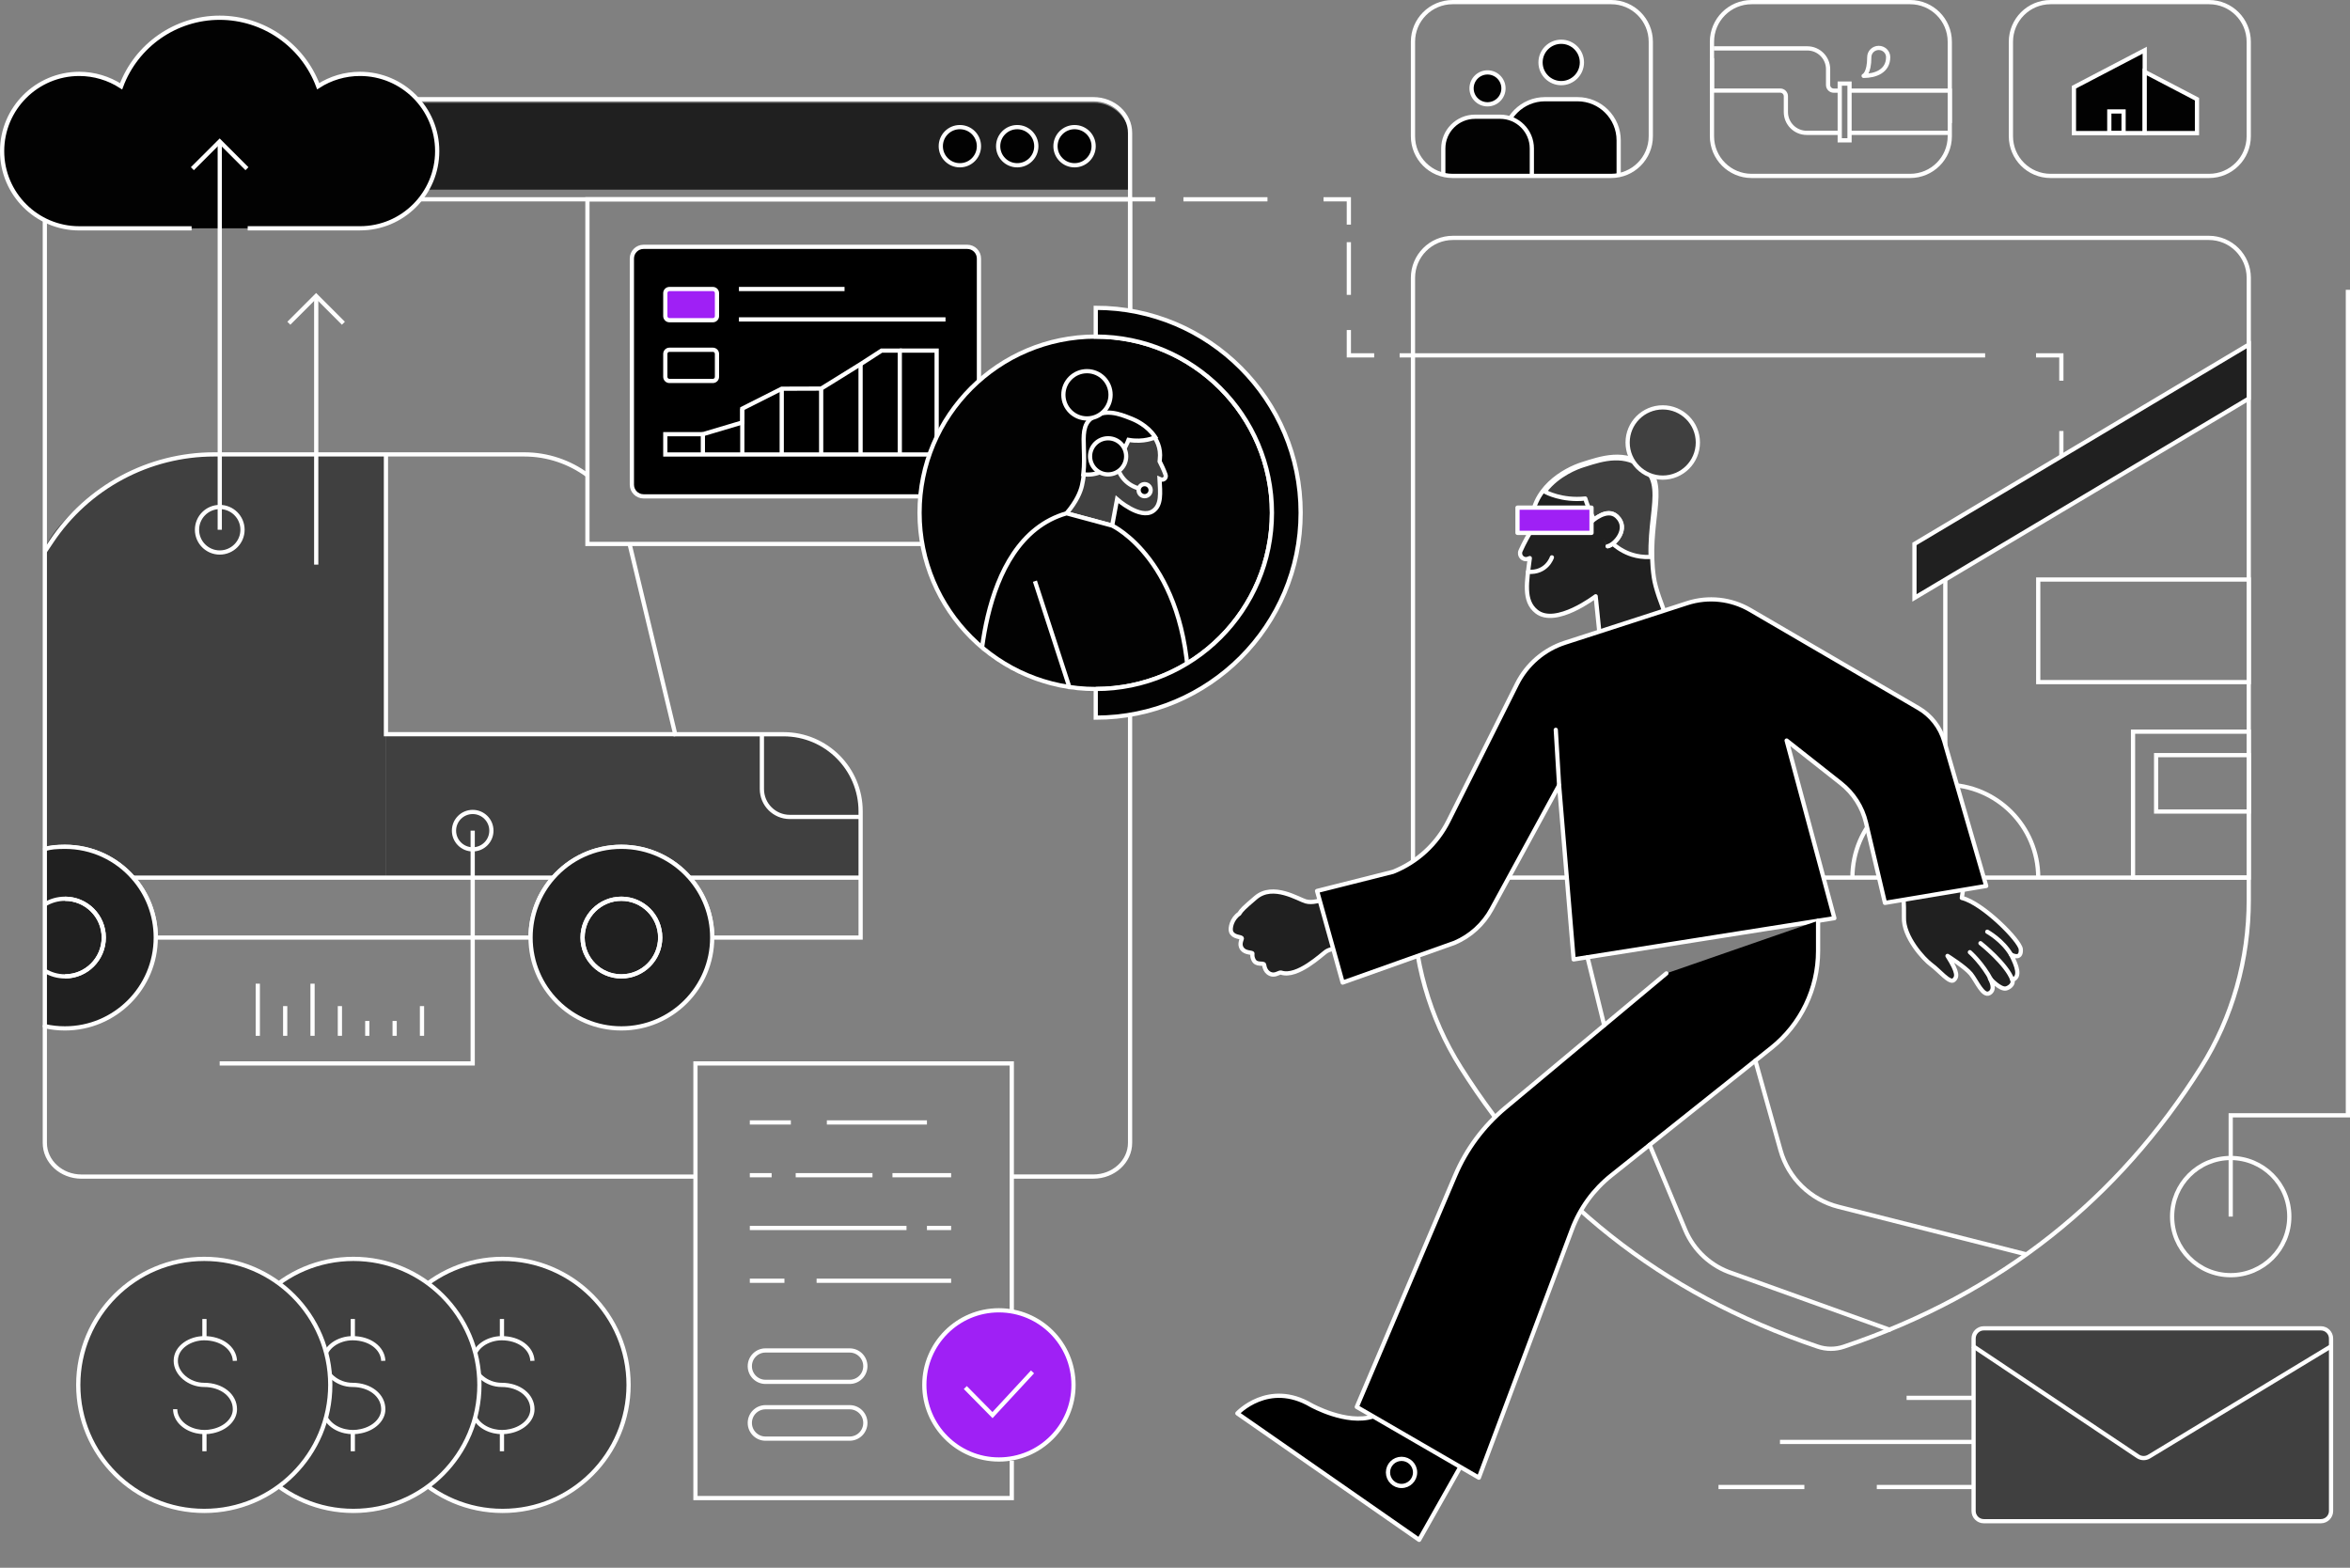 <svg width="802" height="535" viewBox="0 0 802 535" fill="none" xmlns="http://www.w3.org/2000/svg">
<rect x="0" y="0" width="802" height="535" fill="#808080" stroke="none"/>
<g clip-path="url(#clip0_21_15590)">
<g clip-path="url(#clip1_21_15590)">
<path vector-effect="non-scaling-stroke" d="M131.715 250.551H268.212C282.272 250.551 293.682 261.96 293.682 276.021V299.503H131.715V250.551Z" fill="#404040"/>
<path vector-effect="non-scaling-stroke" d="M131.715 299.502H15.285V188.215C15.285 181.919 39.156 155.066 74.206 155.066H131.715V299.502Z" fill="#404040"/>
<path vector-effect="non-scaling-stroke" d="M27.631 35.065H373.304C380.118 35.065 385.65 40.597 385.65 47.411V64.713H15.285V47.411C15.285 40.597 20.817 35.065 27.631 35.065Z" fill="#202020"/>
<path vector-effect="non-scaling-stroke" d="M422.919 311.82C423.754 310.523 424.302 309.932 428.58 306.288C434.458 301.289 443.174 306.922 445.594 307.599C448.014 308.276 450.564 307.21 452.293 306.806L456.485 323.517C456.485 323.517 453.949 323.777 452.552 324.713C451.155 325.649 442.742 333.746 437.253 331.916C436.547 331.743 435.841 332.608 434.458 332.579C433.45 332.55 431.779 331.815 431.418 329.251C431.303 328.358 428.681 329.625 427.745 327.45C427.068 325.88 427.615 325.405 427.341 325.275C426.607 324.929 424.302 325.16 423.524 323.1C423.02 321.789 423.942 320.319 423.798 320.132C423.423 319.613 420.859 319.873 420.138 317.942C419.706 316.79 420.398 313.476 422.948 311.805L422.919 311.82Z" fill="#202020" stroke="white" stroke-width="1.441" stroke-linecap="round" stroke-linejoin="round"/>
<path vector-effect="non-scaling-stroke" d="M214.852 185.623L230.439 250.566H267.42C281.927 250.566 293.711 262.335 293.711 276.857V319.96H243.074C243.074 312.123 240.164 304.963 235.366 299.517C229.676 293.049 221.349 288.987 212.072 288.987C202.794 288.987 194.468 293.049 188.792 299.517C183.98 304.977 181.084 312.123 181.084 319.96H53.158C53.158 312.123 50.248 304.963 45.437 299.517C39.761 293.049 31.448 288.987 22.157 288.987C19.837 288.987 17.576 289.246 15.4 289.721" stroke="white" stroke-width="1.441" stroke-miterlimit="10"/>
<path vector-effect="non-scaling-stroke" d="M15.299 188.217C16.062 187.079 16.811 185.955 17.546 184.846C29.921 166.247 50.767 155.068 73.096 155.068H178.908C186.918 155.068 194.409 157.69 200.503 162.185" stroke="white" stroke-width="1.441" stroke-miterlimit="10"/>
<path vector-effect="non-scaling-stroke" d="M131.714 155.082V250.551H230.425" stroke="white" stroke-width="1.441" stroke-miterlimit="10"/>
<path vector-effect="non-scaling-stroke" d="M260.015 250.552V269.251C260.015 274.523 264.279 278.788 269.552 278.788H293.696" stroke="white" stroke-width="1.441" stroke-miterlimit="10"/>
<path vector-effect="non-scaling-stroke" d="M15.285 350.184C17.504 350.688 19.794 350.948 22.157 350.948C39.271 350.948 53.159 337.06 53.159 319.946C53.159 312.109 50.249 304.949 45.437 299.503C39.761 293.035 31.449 288.973 22.157 288.973C18.887 289.016 17.489 289.117 15.4 289.707" fill="#202020"/>
<path vector-effect="non-scaling-stroke" d="M15.285 350.184C17.504 350.688 19.794 350.948 22.157 350.948C39.271 350.948 53.159 337.06 53.159 319.946C53.159 312.109 50.249 304.949 45.437 299.503C39.761 293.035 31.449 288.973 22.157 288.973C18.887 289.016 17.489 289.117 15.4 289.707" stroke="white" stroke-width="1.441" stroke-linecap="round" stroke-linejoin="round"/>
<path vector-effect="non-scaling-stroke" d="M22.171 306.706C29.489 306.706 35.41 312.641 35.41 319.945C35.41 327.249 29.489 333.199 22.171 333.199" stroke="white" stroke-width="1.441" stroke-miterlimit="10"/>
<path vector-effect="non-scaling-stroke" d="M15.285 308.636C17.288 307.412 19.65 306.706 22.171 306.706C29.489 306.706 35.41 312.641 35.41 319.945C35.41 327.249 29.489 333.199 22.171 333.199C19.65 333.199 17.288 332.493 15.285 331.268" stroke="white" stroke-width="1.441" stroke-miterlimit="10"/>
<path vector-effect="non-scaling-stroke" d="M235.352 299.503C229.662 293.035 221.335 288.973 212.057 288.973C202.78 288.973 194.453 293.035 188.777 299.503C183.966 304.963 181.07 312.109 181.07 319.946C181.07 337.06 194.929 350.948 212.057 350.948C229.186 350.948 243.059 337.06 243.059 319.946C243.059 312.109 240.149 304.949 235.352 299.503Z" fill="#202020" stroke="white" stroke-width="1.441" stroke-linecap="round" stroke-linejoin="round"/>
<path vector-effect="non-scaling-stroke" d="M212.057 333.199C204.753 333.199 198.818 327.264 198.818 319.945C198.818 312.627 204.753 306.706 212.057 306.706C219.361 306.706 225.311 312.641 225.311 319.945C225.311 327.249 219.376 333.199 212.057 333.199Z" stroke="white" stroke-width="1.441" stroke-miterlimit="10"/>
<path vector-effect="non-scaling-stroke" d="M225.311 319.945C225.311 327.264 219.376 333.199 212.057 333.199C204.739 333.199 198.818 327.264 198.818 319.945C198.818 312.627 204.753 306.706 212.057 306.706C219.361 306.706 225.311 312.641 225.311 319.945Z" stroke="white" stroke-width="1.441" stroke-miterlimit="10"/>
<path vector-effect="non-scaling-stroke" d="M188.777 299.504H45.437" stroke="white" stroke-width="1.441" stroke-miterlimit="10"/>
<path vector-effect="non-scaling-stroke" d="M293.696 299.504H235.352" stroke="white" stroke-width="1.441" stroke-miterlimit="10"/>
<path vector-effect="non-scaling-stroke" d="M552.415 59.959V47.901C552.415 40.136 546.12 33.855 538.369 33.855H527.262C519.497 33.855 513.216 40.151 513.216 47.901V59.959" fill="#020202"/>
<path vector-effect="non-scaling-stroke" d="M552.415 59.959V47.901C552.415 40.136 546.12 33.855 538.369 33.855H527.262C519.497 33.855 513.216 40.151 513.216 47.901V59.959" stroke="white" stroke-width="1.441" stroke-miterlimit="10"/>
<path vector-effect="non-scaling-stroke" d="M522.782 59.959V50.667C522.782 44.674 517.927 39.834 511.948 39.834H503.391C497.398 39.834 492.558 44.689 492.558 50.667V59.959" fill="#020202"/>
<path vector-effect="non-scaling-stroke" d="M522.782 59.959V50.667C522.782 44.674 517.927 39.834 511.948 39.834H503.391C497.398 39.834 492.558 44.689 492.558 50.667V59.959" stroke="white" stroke-width="1.441" stroke-miterlimit="10"/>
<path vector-effect="non-scaling-stroke" d="M171.519 515.609C195.268 515.609 214.521 496.356 214.521 472.607C214.521 448.857 195.268 429.604 171.519 429.604C147.769 429.604 128.517 448.857 128.517 472.607C128.517 496.356 147.769 515.609 171.519 515.609Z" fill="#404040" stroke="white" stroke-width="1.441" stroke-linecap="round" stroke-linejoin="round"/>
<path vector-effect="non-scaling-stroke" d="M237.34 401.527H27.833C20.903 401.527 15.299 396.384 15.299 390.031V45.352C15.299 38.998 20.918 33.855 27.833 33.855H373.132C380.061 33.855 385.665 38.998 385.665 45.352V390.017C385.665 396.37 380.046 401.513 373.132 401.513H345.299" stroke="white" stroke-width="1.441" stroke-miterlimit="10"/>
<path vector-effect="non-scaling-stroke" d="M385.665 68.013H200.475V185.624H385.665V68.013Z" stroke="white" stroke-width="1.441" stroke-miterlimit="10"/>
<path vector-effect="non-scaling-stroke" d="M629.286 459.554C683.309 441.345 723.084 408.744 751.132 364.301C761.908 347.216 767.454 327.35 767.454 307.152V94.821C767.454 87.287 761.346 81.179 753.812 81.179H624.834H495.857C488.323 81.179 482.214 87.287 482.214 94.821V307.152C482.214 327.35 487.746 347.23 498.536 364.301C526.585 408.744 566.36 441.359 620.383 459.554C623.279 460.534 626.405 460.534 629.286 459.554Z" stroke="white" stroke-width="1.441" stroke-miterlimit="10"/>
<path vector-effect="non-scaling-stroke" d="M792.046 453.302H677.028C675.102 453.302 673.541 454.863 673.541 456.788V515.637C673.541 517.562 675.102 519.123 677.028 519.123H792.046C793.971 519.123 795.532 517.562 795.532 515.637V456.788C795.532 454.863 793.971 453.302 792.046 453.302Z" fill="#404040"/>
<path vector-effect="non-scaling-stroke" d="M792.046 453.302H677.028C675.102 453.302 673.541 454.863 673.541 456.788V515.637C673.541 517.562 675.102 519.123 677.028 519.123H792.046C793.971 519.123 795.532 517.562 795.532 515.637V456.788C795.532 454.863 793.971 453.302 792.046 453.302Z" stroke="white" stroke-width="1.441" stroke-miterlimit="10"/>
<path vector-effect="non-scaling-stroke" d="M345.299 498.509V511.229H237.34V362.904H345.299V447.54" stroke="white" stroke-width="1.441" stroke-miterlimit="10"/>
<path vector-effect="non-scaling-stroke" d="M340.905 498.062C354.964 498.062 366.361 486.666 366.361 472.607C366.361 458.548 354.964 447.151 340.905 447.151C326.847 447.151 315.45 458.548 315.45 472.607C315.45 486.666 326.847 498.062 340.905 498.062Z" fill="#9F20F5" stroke="white" stroke-width="1.441" stroke-linecap="round" stroke-linejoin="round"/>
<path vector-effect="non-scaling-stroke" d="M761.289 435.166C772.332 435.166 781.284 426.214 781.284 415.17C781.284 404.127 772.332 395.175 761.289 395.175C750.246 395.175 741.293 404.127 741.293 415.17C741.293 426.214 750.246 435.166 761.289 435.166Z" stroke="white" stroke-width="1.441" stroke-miterlimit="10"/>
<path vector-effect="non-scaling-stroke" d="M482.214 299.489H767.454" stroke="white" stroke-width="1.441" stroke-miterlimit="10"/>
<path vector-effect="non-scaling-stroke" d="M632.181 299.489C632.181 281.971 646.371 267.781 663.889 267.781C681.407 267.781 695.597 281.971 695.597 299.489" stroke="white" stroke-width="1.441" stroke-miterlimit="10"/>
<path vector-effect="non-scaling-stroke" d="M767.454 136.023L653.358 204.048V185.623L767.454 117.598V136.023Z" fill="#202020" stroke="white" stroke-width="1.441" stroke-miterlimit="10"/>
<path vector-effect="non-scaling-stroke" d="M663.889 197.769V267.782" stroke="white" stroke-width="1.441" stroke-miterlimit="10"/>
<path vector-effect="non-scaling-stroke" d="M767.455 197.769H695.597V232.775H767.455V197.769Z" stroke="white" stroke-width="1.441" stroke-miterlimit="10"/>
<path vector-effect="non-scaling-stroke" d="M767.454 249.688H727.953V299.489H767.454V249.688Z" stroke="white" stroke-width="1.441" stroke-miterlimit="10"/>
<path vector-effect="non-scaling-stroke" d="M767.454 257.696H735.833V276.943H767.454V257.696Z" stroke="white" stroke-width="1.441" stroke-miterlimit="10"/>
<path vector-effect="non-scaling-stroke" d="M549.851 0.722H495.742C488.271 0.722 482.214 6.778 482.214 14.249V46.504C482.214 53.975 488.271 60.032 495.742 60.032H549.851C557.322 60.032 563.378 53.975 563.378 46.504V14.249C563.378 6.778 557.322 0.722 549.851 0.722Z" stroke="white" stroke-width="1.441" stroke-miterlimit="10"/>
<path vector-effect="non-scaling-stroke" d="M651.889 0.722H597.78C590.309 0.722 584.252 6.778 584.252 14.249V46.504C584.252 53.975 590.309 60.032 597.78 60.032H651.889C659.36 60.032 665.416 53.975 665.416 46.504V14.249C665.416 6.778 659.36 0.722 651.889 0.722Z" stroke="white" stroke-width="1.441" stroke-miterlimit="10"/>
<path vector-effect="non-scaling-stroke" d="M753.913 0.722H699.804C692.333 0.722 686.276 6.778 686.276 14.249V46.504C686.276 53.975 692.333 60.032 699.804 60.032H753.913C761.384 60.032 767.44 53.975 767.44 46.504V14.249C767.44 6.778 761.384 0.722 753.913 0.722Z" stroke="white" stroke-width="1.441" stroke-miterlimit="10"/>
<path vector-effect="non-scaling-stroke" d="M761.289 415.17V380.61H801.28V98.899" stroke="white" stroke-width="1.441" stroke-miterlimit="10"/>
<path vector-effect="non-scaling-stroke" d="M498.378 500.597L484.317 525.491L422.285 482.33C422.285 482.33 432.845 470.921 447.481 479.535C447.481 479.535 459.611 486.306 468.615 483.367" fill="black"/>
<path vector-effect="non-scaling-stroke" d="M498.378 500.597L484.317 525.491L422.285 482.33C422.285 482.33 432.845 470.921 447.481 479.535C447.481 479.535 459.611 486.306 468.615 483.367" stroke="white" stroke-width="1.441" stroke-linecap="round" stroke-linejoin="round"/>
<path vector-effect="non-scaling-stroke" d="M569.328 212.045C566.864 205.879 564.948 200.664 564.43 197.106C561.765 178.926 569.342 166.09 561.995 159.636C554.778 153.297 546.177 156.452 540.04 158.383C533.903 160.313 522.249 166.824 522.753 179.559C522.767 179.934 522.782 180.323 522.782 180.698C521.629 182.614 520.102 185.322 518.935 187.958C518.215 189.6 519.771 191.3 521.442 190.695L522.09 190.465C521.067 198.46 519.742 205.044 524.381 208.703C530.979 213.932 544.564 203.488 544.564 203.488L546.192 219.363L569.342 212.031L569.328 212.045Z" fill="#202020" stroke="white" stroke-width="1.441" stroke-linecap="round" stroke-linejoin="round"/>
<path vector-effect="non-scaling-stroke" d="M529.625 190.205C529.625 190.205 527.882 195.636 521.471 195.132" stroke="white" stroke-width="1.441" stroke-linecap="round" stroke-linejoin="round"/>
<path vector-effect="non-scaling-stroke" d="M563.32 189.745C563.176 184.832 563.666 180.395 564.098 176.491C564.891 169.317 565.524 163.655 561.433 160.054C554.749 154.176 546.825 156.697 541.034 158.541L540.213 158.8C538.311 159.405 531.785 161.797 527.377 167.43L527.147 167.718L527.464 167.905C527.464 167.905 532.996 170.973 541.02 170.123C541.625 172.198 545.975 185.869 557.025 189.312C558.84 189.874 560.842 190.162 563.032 190.076H563.349V189.745H563.32Z" fill="#404040" stroke="white" stroke-width="1.441" stroke-linecap="round" stroke-linejoin="round"/>
<path vector-effect="non-scaling-stroke" d="M543.873 177.571C543.873 177.571 548.439 173.033 551.825 176.275C556.132 180.38 551.076 185.898 548.67 186.402" fill="white"/>
<path vector-effect="non-scaling-stroke" d="M543.873 177.571C543.873 177.571 548.439 173.033 551.825 176.275C556.132 180.38 551.076 185.898 548.67 186.402" stroke="white" stroke-width="1.441" stroke-linecap="round" stroke-linejoin="round"/>
<path vector-effect="non-scaling-stroke" d="M543.167 177.989C543.167 177.989 548.439 173.033 551.839 176.275C556.146 180.38 551.09 185.898 548.684 186.402" fill="#202020"/>
<path vector-effect="non-scaling-stroke" d="M543.167 177.989C543.167 177.989 548.439 173.033 551.839 176.275C556.146 180.38 551.09 185.898 548.684 186.402" stroke="white" stroke-width="1.441" stroke-linecap="round" stroke-linejoin="round"/>
<path vector-effect="non-scaling-stroke" d="M567.455 162.992C574.074 162.992 579.441 157.626 579.441 151.006C579.441 144.387 574.074 139.021 567.455 139.021C560.835 139.021 555.469 144.387 555.469 151.006C555.469 157.626 560.835 162.992 567.455 162.992Z" fill="#404040" stroke="white" stroke-width="1.441" stroke-linecap="round" stroke-linejoin="round"/>
<path vector-effect="non-scaling-stroke" d="M517.883 181.849H543.152V173.234H517.883V181.849Z" fill="#9F20F5" stroke="white" stroke-width="1.441" stroke-linecap="round" stroke-linejoin="round"/>
<path vector-effect="non-scaling-stroke" d="M649.569 304.588C656.801 303.22 663.975 301.664 670.617 298.639C669.983 303.364 669.522 306.432 669.522 306.432C676.653 308.147 689.445 321.054 689.647 323.95C689.935 327.84 686.334 325.765 686.334 325.765C688.307 329.684 689.733 333.314 686.78 334.423C687.328 335.893 685.642 337.103 684.562 337.333C682.674 337.708 679.476 334.322 679.102 333.905C679.419 334.51 681.176 337.621 678.958 338.918C676.739 340.215 674.564 334.783 672.619 332.363C670.645 329.972 664.638 326.212 664.638 326.212C668.355 332.032 667.937 333.458 666.785 334.467C665.387 335.705 661.757 331.139 659.164 329.28C656.599 327.422 649.454 319.686 649.771 312.958C649.829 311.575 649.757 308.536 649.569 304.574V304.588Z" fill="#202020" stroke="white" stroke-width="1.441" stroke-linecap="round" stroke-linejoin="round"/>
<path vector-effect="non-scaling-stroke" d="M678.209 317.957C678.209 317.957 683.481 320.867 686.319 325.78Z" fill="#202020"/>
<path vector-effect="non-scaling-stroke" d="M678.209 317.957C678.209 317.957 683.481 320.867 686.319 325.78" stroke="white" stroke-width="1.441" stroke-linecap="round" stroke-linejoin="round"/>
<path vector-effect="non-scaling-stroke" d="M675.889 321.875C675.889 321.875 684.907 329.006 686.78 334.437Z" fill="#202020"/>
<path vector-effect="non-scaling-stroke" d="M675.889 321.875C675.889 321.875 684.907 329.006 686.78 334.437" stroke="white" stroke-width="1.441" stroke-linecap="round" stroke-linejoin="round"/>
<path vector-effect="non-scaling-stroke" d="M672.273 324.944C672.273 324.944 676.581 328.704 679.664 334.611Z" fill="#202020"/>
<path vector-effect="non-scaling-stroke" d="M672.273 324.944C672.273 324.944 676.581 328.704 679.664 334.611" stroke="white" stroke-width="1.441" stroke-linecap="round" stroke-linejoin="round"/>
<path vector-effect="non-scaling-stroke" d="M449.483 304.056L458.213 335.317L496.461 321.718C501.806 319.427 506.229 315.408 509.009 310.294L532.088 267.969L537.043 327.408L626.029 313.334L609.736 252.713L628.248 267.306C632.555 270.706 635.581 275.446 636.834 280.776L643.288 308.119L677.848 302.342L663.514 252.9C662.145 248.161 659.005 244.141 654.755 241.663L597.275 208.141C590.778 204.352 582.984 203.516 575.839 205.821L534.09 219.334C526.973 221.639 521.081 226.71 517.725 233.394L494.315 280.171C490.353 288.08 483.626 294.26 475.4 297.516L449.512 304.042L449.483 304.056Z" fill="black" stroke="white" stroke-width="1.441" stroke-linecap="round" stroke-linejoin="round"/>
<path vector-effect="non-scaling-stroke" d="M620.469 314.213V324.528C620.469 337.392 614.606 349.565 604.536 357.59L549.894 401.125C543.829 405.951 539.19 412.333 536.468 419.593L504.702 504.272L463.04 480.128L496.635 401.096C500.438 392.164 506.301 384.27 513.749 378.046L568.694 332.177" fill="black"/>
<path vector-effect="non-scaling-stroke" d="M620.469 314.213V324.528C620.469 337.392 614.606 349.565 604.536 357.59L549.894 401.125C543.829 405.951 539.19 412.333 536.468 419.593L504.702 504.272L463.04 480.128L496.635 401.096C500.438 392.164 506.301 384.27 513.749 378.046L568.694 332.177" stroke="white" stroke-width="1.441" stroke-linecap="round" stroke-linejoin="round"/>
<path vector-effect="non-scaling-stroke" d="M644.83 453.764L591.196 434.518C583.95 432.155 578.087 426.767 575.133 419.723L562.989 390.694" stroke="white" stroke-width="1.441" stroke-linecap="round" stroke-linejoin="round"/>
<path vector-effect="non-scaling-stroke" d="M599.062 361.938L607.648 392.537C610.313 402.059 617.876 409.421 627.456 411.841L691.332 428.005" stroke="white" stroke-width="1.441" stroke-linecap="round" stroke-linejoin="round"/>
<path vector-effect="non-scaling-stroke" d="M541.769 326.659L547.474 349.882" stroke="white" stroke-width="1.441" stroke-linecap="round" stroke-linejoin="round"/>
<path vector-effect="non-scaling-stroke" d="M530.95 249.054L532.088 267.969" stroke="white" stroke-width="1.441" stroke-linecap="round" stroke-linejoin="round"/>
<path vector-effect="non-scaling-stroke" d="M478.31 507.094C480.864 507.094 482.935 505.024 482.935 502.47C482.935 499.916 480.864 497.846 478.31 497.846C475.756 497.846 473.686 499.916 473.686 502.47C473.686 505.024 475.756 507.094 478.31 507.094Z" stroke="white" stroke-width="1.441" stroke-linecap="round" stroke-linejoin="round"/>
<path vector-effect="non-scaling-stroke" d="M673.239 459.295L729.595 496.981C730.748 497.745 732.232 497.788 733.413 497.068L795.546 459.439" stroke="white" stroke-width="1.441" stroke-miterlimit="10"/>
<path vector-effect="non-scaling-stroke" d="M267.708 437.066H255.895" stroke="white" stroke-width="1.441" stroke-miterlimit="10"/>
<path vector-effect="non-scaling-stroke" d="M324.597 437.066H278.685" stroke="white" stroke-width="1.441" stroke-miterlimit="10"/>
<path vector-effect="non-scaling-stroke" d="M309.37 419.058H255.895" stroke="white" stroke-width="1.441" stroke-miterlimit="10"/>
<path vector-effect="non-scaling-stroke" d="M324.597 419.058H316.343" stroke="white" stroke-width="1.441" stroke-miterlimit="10"/>
<path vector-effect="non-scaling-stroke" d="M263.343 401.05H255.895" stroke="white" stroke-width="1.441" stroke-miterlimit="10"/>
<path vector-effect="non-scaling-stroke" d="M297.759 401.05H271.554" stroke="white" stroke-width="1.441" stroke-miterlimit="10"/>
<path vector-effect="non-scaling-stroke" d="M324.597 401.05H304.573" stroke="white" stroke-width="1.441" stroke-miterlimit="10"/>
<path vector-effect="non-scaling-stroke" d="M269.898 383.043H255.895" stroke="white" stroke-width="1.441" stroke-miterlimit="10"/>
<path vector-effect="non-scaling-stroke" d="M316.343 383.043H282.186" stroke="white" stroke-width="1.441" stroke-miterlimit="10"/>
<path vector-effect="non-scaling-stroke" d="M329.438 473.515L338.715 482.922L352.372 468.17" stroke="white" stroke-width="1.441" stroke-miterlimit="10"/>
<path vector-effect="non-scaling-stroke" d="M289.965 460.852H261.254C258.294 460.852 255.895 463.251 255.895 466.211C255.895 469.17 258.294 471.57 261.254 471.57H289.965C292.925 471.57 295.324 469.17 295.324 466.211C295.324 463.251 292.925 460.852 289.965 460.852Z" stroke="white" stroke-width="1.441" stroke-miterlimit="10"/>
<path vector-effect="non-scaling-stroke" d="M289.965 480.228H261.254C258.294 480.228 255.895 482.627 255.895 485.587C255.895 488.546 258.294 490.946 261.254 490.946H289.965C292.925 490.946 295.324 488.546 295.324 485.587C295.324 482.627 292.925 480.228 289.965 480.228Z" stroke="white" stroke-width="1.441" stroke-miterlimit="10"/>
<path vector-effect="non-scaling-stroke" d="M161.319 283.469V362.904H74.969" stroke="white" stroke-width="1.441" stroke-miterlimit="10"/>
<path vector-effect="non-scaling-stroke" d="M161.319 289.851C164.844 289.851 167.701 286.993 167.701 283.469C167.701 279.944 164.844 277.087 161.319 277.087C157.795 277.087 154.937 279.944 154.937 283.469C154.937 286.993 157.795 289.851 161.319 289.851Z" stroke="white" stroke-width="1.441" stroke-miterlimit="10"/>
<path vector-effect="non-scaling-stroke" d="M144.017 353.482V343.34" stroke="white" stroke-width="1.441" stroke-miterlimit="10"/>
<path vector-effect="non-scaling-stroke" d="M134.682 353.482V348.411" stroke="white" stroke-width="1.441" stroke-miterlimit="10"/>
<path vector-effect="non-scaling-stroke" d="M125.347 353.482V348.411" stroke="white" stroke-width="1.441" stroke-miterlimit="10"/>
<path vector-effect="non-scaling-stroke" d="M115.998 353.482V343.34" stroke="white" stroke-width="1.441" stroke-miterlimit="10"/>
<path vector-effect="non-scaling-stroke" d="M106.662 353.482V335.69" stroke="white" stroke-width="1.441" stroke-miterlimit="10"/>
<path vector-effect="non-scaling-stroke" d="M97.327 353.482V343.34" stroke="white" stroke-width="1.441" stroke-miterlimit="10"/>
<path vector-effect="non-scaling-stroke" d="M87.978 353.482V335.69" stroke="white" stroke-width="1.441" stroke-miterlimit="10"/>
<path vector-effect="non-scaling-stroke" d="M330.1 84.234H219.635C217.431 84.234 215.644 86.021 215.644 88.225V165.398C215.644 167.602 217.431 169.389 219.635 169.389H330.1C332.304 169.389 334.091 167.602 334.091 165.398V88.225C334.091 86.021 332.304 84.234 330.1 84.234Z" fill="black" stroke="white" stroke-width="1.441" stroke-miterlimit="10"/>
<path vector-effect="non-scaling-stroke" d="M252.178 108.998H322.681" stroke="white" stroke-width="1.441" stroke-miterlimit="10"/>
<path vector-effect="non-scaling-stroke" d="M252.178 98.627H288.222" stroke="white" stroke-width="1.441" stroke-miterlimit="10"/>
<path vector-effect="non-scaling-stroke" d="M243.275 98.627H228.465C227.686 98.627 227.054 99.259 227.054 100.039V107.861C227.054 108.641 227.686 109.273 228.465 109.273H243.275C244.055 109.273 244.687 108.641 244.687 107.861V100.039C244.687 99.259 244.055 98.627 243.275 98.627Z" fill="#9F20F5" stroke="white" stroke-width="1.441" stroke-linecap="round" stroke-linejoin="round"/>
<path vector-effect="non-scaling-stroke" d="M243.275 119.356H228.465C227.686 119.356 227.054 119.989 227.054 120.768V128.591C227.054 129.37 227.686 130.003 228.465 130.003H243.275C244.055 130.003 244.687 129.37 244.687 128.591V120.768C244.687 119.989 244.055 119.356 243.275 119.356Z" fill="black" stroke="white" stroke-width="1.441" stroke-miterlimit="10"/>
<path vector-effect="non-scaling-stroke" d="M239.875 155.141V148.169L253.331 144.164V139.438L266.786 132.653L280.241 132.61L293.696 124.269L300.856 119.645H307.08V155.098" fill="black"/>
<path vector-effect="non-scaling-stroke" d="M239.875 155.141V148.169L253.331 144.164V139.438L266.786 132.653L280.241 132.61L293.696 124.269L300.856 119.645H307.08V155.098" stroke="white" stroke-width="1.441" stroke-miterlimit="10"/>
<path vector-effect="non-scaling-stroke" d="M253.33 139.438V155.141" stroke="white" stroke-width="1.441" stroke-miterlimit="10"/>
<path vector-effect="non-scaling-stroke" d="M266.786 132.653V155.141" stroke="white" stroke-width="1.441" stroke-miterlimit="10"/>
<path vector-effect="non-scaling-stroke" d="M280.241 132.61V155.098" stroke="white" stroke-width="1.441" stroke-miterlimit="10"/>
<path vector-effect="non-scaling-stroke" d="M293.696 124.27V155.142" stroke="white" stroke-width="1.441" stroke-miterlimit="10"/>
<path vector-effect="non-scaling-stroke" d="M307.079 119.644H319.656V155.097H227.054V148.168H239.875" stroke="white" stroke-width="1.441" stroke-miterlimit="10"/>
<path vector-effect="non-scaling-stroke" d="M373.952 235.124C407.162 235.124 434.083 208.203 434.083 174.993C434.083 141.784 407.162 114.862 373.952 114.862C340.743 114.862 313.822 141.784 313.822 174.993C313.822 208.203 340.743 235.124 373.952 235.124Z" fill="#020202"/>
<mask id="mask0_21_15590" style="mask-type:luminance" maskUnits="userSpaceOnUse" x="313" y="114" width="122" height="122">
<path vector-effect="non-scaling-stroke" d="M373.952 235.126C407.162 235.126 434.083 208.205 434.083 174.995C434.083 141.786 407.162 114.864 373.952 114.864C340.743 114.864 313.821 141.786 313.821 174.995C313.821 208.205 340.743 235.126 373.952 235.126Z" fill="white"/>
</mask>
<g mask="url(#mask0_21_15590)">
<path vector-effect="non-scaling-stroke" d="M379.557 179.36L381.228 170.385C381.228 170.385 389.108 177.329 393.444 174.433C396.469 172.402 395.98 168.325 395.72 163.412L396.109 163.585C397.118 164.017 398.155 163.052 397.78 162.015C397.19 160.358 396.368 158.644 395.749 157.434C395.763 157.203 395.792 156.973 395.821 156.742C396.743 148.992 389.843 144.54 386.155 143.1C382.467 141.659 377.295 139.369 372.541 142.927C367.7 146.543 371.763 154.682 369.256 165.66C368.738 167.921 367.412 171.12 363.998 175.182L379.557 179.374V179.36Z" fill="#404040" stroke="white" stroke-width="1.441" stroke-miterlimit="10"/>
<path vector-effect="non-scaling-stroke" d="M394.121 148.992C391.542 145.188 387.436 143.359 386.241 142.898L385.722 142.696C382.063 141.255 377.064 139.282 372.44 142.754C369.616 144.871 369.731 148.516 369.89 153.14C369.976 155.662 370.077 158.514 369.731 161.654L369.703 161.856L369.904 161.885C370.351 161.928 370.797 161.957 371.23 161.957C380.334 161.957 384.599 151.556 385.146 150.115C390.361 151.037 393.991 149.323 394.034 149.308L394.236 149.208L394.107 149.02L394.121 148.992Z" fill="#020202" stroke="white" stroke-width="1.441" stroke-miterlimit="10"/>
<path vector-effect="non-scaling-stroke" d="M370.956 142.797C375.408 142.797 379.009 139.181 379.009 134.73C379.009 130.278 375.408 126.662 370.956 126.662C366.505 126.662 362.903 130.278 362.903 134.73C362.903 139.181 366.505 142.797 370.956 142.797Z" fill="#020202" stroke="white" stroke-width="1.441" stroke-miterlimit="10"/>
<path vector-effect="non-scaling-stroke" d="M383.432 154.494C383.432 154.494 380.824 151.54 378.577 153.356C375.725 155.675 378.577 159.248 380.047 159.665" fill="#404040"/>
<path vector-effect="non-scaling-stroke" d="M383.432 154.494C383.432 154.494 380.824 151.54 378.577 153.356C375.725 155.675 378.577 159.248 380.047 159.665" stroke="white" stroke-width="1.441" stroke-miterlimit="10"/>
<path vector-effect="non-scaling-stroke" d="M383.432 154.494C383.432 154.494 380.824 151.54 378.577 153.356C375.725 155.675 378.577 159.248 380.047 159.665" stroke="white" stroke-width="1.441" stroke-miterlimit="10"/>
<path vector-effect="non-scaling-stroke" d="M334.091 238.555C334.091 238.555 332.189 184.258 363.998 175.168L379.556 179.36C379.556 179.36 404.983 191.288 405.747 236.293" fill="#020202"/>
<path vector-effect="non-scaling-stroke" d="M334.091 238.555C334.091 238.555 332.189 184.258 363.998 175.168L379.556 179.36C379.556 179.36 404.983 191.288 405.747 236.293" stroke="white" stroke-width="1.441" stroke-miterlimit="10"/>
<path vector-effect="non-scaling-stroke" d="M353.193 198.332L366.274 238.554" stroke="white" stroke-width="1.441" stroke-miterlimit="10"/>
</g>
<path vector-effect="non-scaling-stroke" d="M373.952 235.124C407.162 235.124 434.083 208.203 434.083 174.993C434.083 141.784 407.162 114.862 373.952 114.862C340.743 114.862 313.822 141.784 313.822 174.993C313.822 208.203 340.743 235.124 373.952 235.124Z" stroke="white" stroke-width="1.441" stroke-miterlimit="10"/>
<path vector-effect="non-scaling-stroke" d="M378.174 161.897C381.579 161.897 384.339 159.136 384.339 155.731C384.339 152.326 381.579 149.565 378.174 149.565C374.768 149.565 372.008 152.326 372.008 155.731C372.008 159.136 374.768 161.897 378.174 161.897Z" fill="#020202" stroke="white" stroke-width="1.441" stroke-miterlimit="10"/>
<path vector-effect="non-scaling-stroke" d="M381.789 160.716C383.403 164.447 386.745 166.838 391.715 167.256" stroke="white" stroke-width="1.441" stroke-miterlimit="10"/>
<path vector-effect="non-scaling-stroke" d="M390.635 169.331C391.773 169.331 392.695 168.409 392.695 167.271C392.695 166.133 391.773 165.211 390.635 165.211C389.497 165.211 388.575 166.133 388.575 167.271C388.575 168.409 389.497 169.331 390.635 169.331Z" fill="#020202" stroke="white" stroke-width="1.441" stroke-miterlimit="10"/>
<path vector-effect="non-scaling-stroke" d="M373.952 235.123C407.158 235.123 434.083 208.198 434.083 174.992C434.083 141.786 407.158 114.861 373.952 114.861V105.051C412.575 105.051 443.879 136.355 443.879 174.978C443.879 213.6 412.575 244.905 373.952 244.905V235.094V235.123Z" fill="#020202" stroke="white" stroke-width="1.441" stroke-miterlimit="10"/>
<path vector-effect="non-scaling-stroke" d="M532.808 28.367C536.707 28.367 539.867 25.207 539.867 21.308C539.867 17.409 536.707 14.249 532.808 14.249C528.91 14.249 525.75 17.409 525.75 21.308C525.75 25.207 528.91 28.367 532.808 28.367Z" fill="#020202" stroke="white" stroke-width="1.441" stroke-miterlimit="10"/>
<path vector-effect="non-scaling-stroke" d="M507.655 35.599C510.663 35.599 513.101 33.161 513.101 30.154C513.101 27.146 510.663 24.708 507.655 24.708C504.648 24.708 502.21 27.146 502.21 30.154C502.21 33.161 504.648 35.599 507.655 35.599Z" fill="#020202" stroke="white" stroke-width="1.441" stroke-miterlimit="10"/>
<path vector-effect="non-scaling-stroke" d="M731.944 17.13L707.785 29.75V45.423H731.944V17.13Z" fill="#020202" stroke="white" stroke-width="1.441" stroke-miterlimit="10"/>
<path vector-effect="non-scaling-stroke" d="M731.943 24.52L749.778 33.841V45.424H731.943V24.52Z" fill="#020202" stroke="white" stroke-width="1.441" stroke-miterlimit="10"/>
<path vector-effect="non-scaling-stroke" d="M724.726 38.032H719.857V45.422H724.726V38.032Z" stroke="white" stroke-width="1.441" stroke-miterlimit="10"/>
<path vector-effect="non-scaling-stroke" d="M665.416 41.995V30.931H631.188" stroke="white" stroke-width="1.441" stroke-miterlimit="10"/>
<path vector-effect="non-scaling-stroke" d="M631.188 45.337H664.797" stroke="white" stroke-width="1.441" stroke-miterlimit="10"/>
<path vector-effect="non-scaling-stroke" d="M584.252 19.852V30.916H607.561C608.613 30.916 609.477 31.766 609.477 32.832V38.235C609.477 42.153 612.661 45.337 616.58 45.337H627.86" stroke="white" stroke-width="1.441" stroke-miterlimit="10"/>
<path vector-effect="non-scaling-stroke" d="M627.86 30.93H625.8C624.748 30.93 623.884 30.08 623.884 29.014V23.612C623.884 19.694 620.7 16.51 616.782 16.51H584.872" stroke="white" stroke-width="1.441" stroke-miterlimit="10"/>
<path vector-effect="non-scaling-stroke" d="M631.202 28.525H627.86V47.887H631.202V28.525Z" stroke="white" stroke-width="1.441" stroke-miterlimit="10"/>
<path vector-effect="non-scaling-stroke" d="M641.157 16.352C639.385 16.352 637.944 17.764 637.944 19.493C637.944 25.169 636.014 25.889 636.014 25.889C639.932 25.889 644.384 24.348 644.384 19.493C644.384 17.764 642.943 16.352 641.171 16.352H641.157Z" stroke="white" stroke-width="1.441" stroke-linecap="round" stroke-linejoin="round"/>
<path vector-effect="non-scaling-stroke" d="M673.541 492.069H607.461" stroke="white" stroke-width="1.441" stroke-miterlimit="10"/>
<path vector-effect="non-scaling-stroke" d="M673.541 477.029H650.679" stroke="white" stroke-width="1.441" stroke-miterlimit="10"/>
<path vector-effect="non-scaling-stroke" d="M615.787 507.455H586.485" stroke="white" stroke-width="1.441" stroke-miterlimit="10"/>
<path vector-effect="non-scaling-stroke" d="M673.541 507.455H640.508" stroke="white" stroke-width="1.441" stroke-miterlimit="10"/>
<path vector-effect="non-scaling-stroke" d="M385.665 68.013H15.299" stroke="white" stroke-width="1.441" stroke-miterlimit="10"/>
<path vector-effect="non-scaling-stroke" d="M84.535 77.909H122.855C137.405 77.909 149.204 66.111 149.204 51.56C149.204 37.01 137.405 25.212 122.855 25.212C117.799 25.212 112.843 26.667 108.593 29.418C103.349 15.373 89.952 6.066 74.955 6.052C59.958 6.066 46.56 15.401 41.331 29.447C37.081 26.696 32.126 25.226 27.055 25.212C12.519 25.226 0.72 37.025 0.72 51.575C0.72 66.125 12.519 77.924 27.069 77.924H65.389" fill="#020202"/>
<path vector-effect="non-scaling-stroke" d="M84.535 77.909H122.855C137.405 77.909 149.204 66.111 149.204 51.56C149.204 37.01 137.405 25.212 122.855 25.212C117.799 25.212 112.843 26.667 108.593 29.418C103.349 15.373 89.952 6.066 74.955 6.052C59.958 6.066 46.56 15.401 41.331 29.447C37.081 26.696 32.126 25.226 27.055 25.212C12.519 25.226 0.72 37.025 0.72 51.575C0.72 66.125 12.519 77.924 27.069 77.924H65.389" stroke="white" stroke-width="1.441"/>
<path vector-effect="non-scaling-stroke" d="M327.58 56.401C331.176 56.401 334.091 53.486 334.091 49.889C334.091 46.293 331.176 43.378 327.58 43.378C323.983 43.378 321.068 46.293 321.068 49.889C321.068 53.486 323.983 56.401 327.58 56.401Z" fill="#020202" stroke="white" stroke-width="1.441" stroke-miterlimit="10"/>
<path vector-effect="non-scaling-stroke" d="M347.158 56.401C350.754 56.401 353.669 53.486 353.669 49.889C353.669 46.293 350.754 43.378 347.158 43.378C343.561 43.378 340.646 46.293 340.646 49.889C340.646 53.486 343.561 56.401 347.158 56.401Z" fill="#020202" stroke="white" stroke-width="1.441" stroke-miterlimit="10"/>
<path vector-effect="non-scaling-stroke" d="M366.721 56.401C370.317 56.401 373.232 53.486 373.232 49.889C373.232 46.293 370.317 43.378 366.721 43.378C363.125 43.378 360.209 46.293 360.209 49.889C360.209 53.486 363.125 56.401 366.721 56.401Z" fill="#020202" stroke="white" stroke-width="1.441" stroke-miterlimit="10"/>
<path vector-effect="non-scaling-stroke" d="M171.303 488.712V495.252" stroke="white" stroke-width="1.441" stroke-miterlimit="10"/>
<path vector-effect="non-scaling-stroke" d="M171.303 450.118V456.658" stroke="white" stroke-width="1.441" stroke-miterlimit="10"/>
<path vector-effect="non-scaling-stroke" d="M181.704 464.395C181.502 459.987 177.08 456.674 171.202 456.674C166.549 456.674 161.521 459.627 161.521 464.395C161.521 468.775 166.045 472.607 171.202 472.607C177.195 472.607 181.704 476.18 181.704 480.919C181.704 484.377 178.578 487.46 174.098 488.396C173.219 488.583 172.297 488.713 171.375 488.713C170.453 488.713 169.488 488.598 168.58 488.396C164.301 487.431 161.319 484.348 161.319 480.905" stroke="white" stroke-width="1.441" stroke-miterlimit="10"/>
<path vector-effect="non-scaling-stroke" d="M120.608 515.609C144.357 515.609 163.61 496.356 163.61 472.607C163.61 448.857 144.357 429.604 120.608 429.604C96.858 429.604 77.606 448.857 77.606 472.607C77.606 496.356 96.858 515.609 120.608 515.609Z" fill="#404040" stroke="white" stroke-width="1.441" stroke-linecap="round" stroke-linejoin="round"/>
<path vector-effect="non-scaling-stroke" d="M120.406 488.712V495.252" stroke="white" stroke-width="1.441" stroke-miterlimit="10"/>
<path vector-effect="non-scaling-stroke" d="M120.406 450.118V456.658" stroke="white" stroke-width="1.441" stroke-miterlimit="10"/>
<path vector-effect="non-scaling-stroke" d="M130.808 464.395C130.606 459.987 126.183 456.674 120.306 456.674C115.652 456.674 110.625 459.627 110.625 464.395C110.625 468.775 115.148 472.607 120.306 472.607C126.299 472.607 130.808 476.18 130.808 480.919C130.808 484.377 127.682 487.46 123.201 488.396C122.322 488.583 121.401 488.713 120.479 488.713C119.557 488.713 118.591 488.598 117.684 488.396C113.405 487.431 110.423 484.348 110.423 480.905" stroke="white" stroke-width="1.441" stroke-miterlimit="10"/>
<path vector-effect="non-scaling-stroke" d="M69.711 515.609C93.461 515.609 112.713 496.356 112.713 472.607C112.713 448.857 93.461 429.604 69.711 429.604C45.962 429.604 26.709 448.857 26.709 472.607C26.709 496.356 45.962 515.609 69.711 515.609Z" fill="#404040" stroke="white" stroke-width="1.441" stroke-linecap="round" stroke-linejoin="round"/>
<path vector-effect="non-scaling-stroke" d="M69.769 488.712V495.252" stroke="white" stroke-width="1.441" stroke-miterlimit="10"/>
<path vector-effect="non-scaling-stroke" d="M69.769 450.118V456.658" stroke="white" stroke-width="1.441" stroke-miterlimit="10"/>
<path vector-effect="non-scaling-stroke" d="M80.17 464.395C79.968 459.987 75.546 456.674 69.668 456.674C65.015 456.674 59.987 459.627 59.987 464.395C59.987 468.775 64.511 472.607 69.668 472.607C75.661 472.607 80.17 476.18 80.17 480.919C80.17 484.377 77.044 487.46 72.564 488.396C71.685 488.583 70.763 488.713 69.841 488.713C68.919 488.713 67.954 488.598 67.046 488.396C62.767 487.431 59.785 484.348 59.785 480.905" stroke="white" stroke-width="1.441" stroke-miterlimit="10"/>
<path vector-effect="non-scaling-stroke" d="M74.998 188.547C79.286 188.547 82.763 185.071 82.763 180.782C82.763 176.494 79.286 173.018 74.998 173.018C70.71 173.018 67.233 176.494 67.233 180.782C67.233 185.071 70.71 188.547 74.998 188.547Z" stroke="white" stroke-width="1.441" stroke-miterlimit="10"/>
<path vector-effect="non-scaling-stroke" d="M74.998 180.783V48.953" stroke="white" stroke-width="1.441" stroke-miterlimit="10"/>
<path vector-effect="non-scaling-stroke" d="M84.276 57.568L74.969 48.262L65.649 57.568" stroke="white" stroke-width="1.441" stroke-miterlimit="10"/>
<path vector-effect="non-scaling-stroke" d="M107.916 192.682V101.693" stroke="white" stroke-width="1.441" stroke-miterlimit="10"/>
<path vector-effect="non-scaling-stroke" d="M117.193 110.308L107.887 101.002L98.581 110.308" stroke="white" stroke-width="1.441" stroke-miterlimit="10"/>
<path vector-effect="non-scaling-stroke" d="M703.491 155.73V147.086" stroke="white" stroke-width="1.441" stroke-miterlimit="10"/>
<path vector-effect="non-scaling-stroke" d="M703.491 129.913V121.27H694.848" stroke="white" stroke-width="1.441" stroke-miterlimit="10"/>
<path vector-effect="non-scaling-stroke" d="M677.474 121.27H477.662" stroke="white" stroke-width="1.441" stroke-miterlimit="10"/>
<path vector-effect="non-scaling-stroke" d="M468.975 121.27H460.331V112.626" stroke="white" stroke-width="1.441" stroke-miterlimit="10"/>
<path vector-effect="non-scaling-stroke" d="M460.331 100.626V82.647" stroke="white" stroke-width="1.441" stroke-miterlimit="10"/>
<path vector-effect="non-scaling-stroke" d="M460.331 76.654V68.011H451.688" stroke="white" stroke-width="1.441" stroke-miterlimit="10"/>
<path vector-effect="non-scaling-stroke" d="M432.556 68.011H403.874" stroke="white" stroke-width="1.441" stroke-miterlimit="10"/>
<path vector-effect="non-scaling-stroke" d="M394.308 68.011H385.665" stroke="white" stroke-width="1.441" stroke-miterlimit="10"/>
</g>
</g>
<defs>
<clipPath id="clip0_21_15590">
<rect width="802" height="535" fill="white"/>
</clipPath>
<clipPath id="clip1_21_15590">
<rect width="802" height="526.21" fill="white"/>
</clipPath>
</defs>
</svg>
